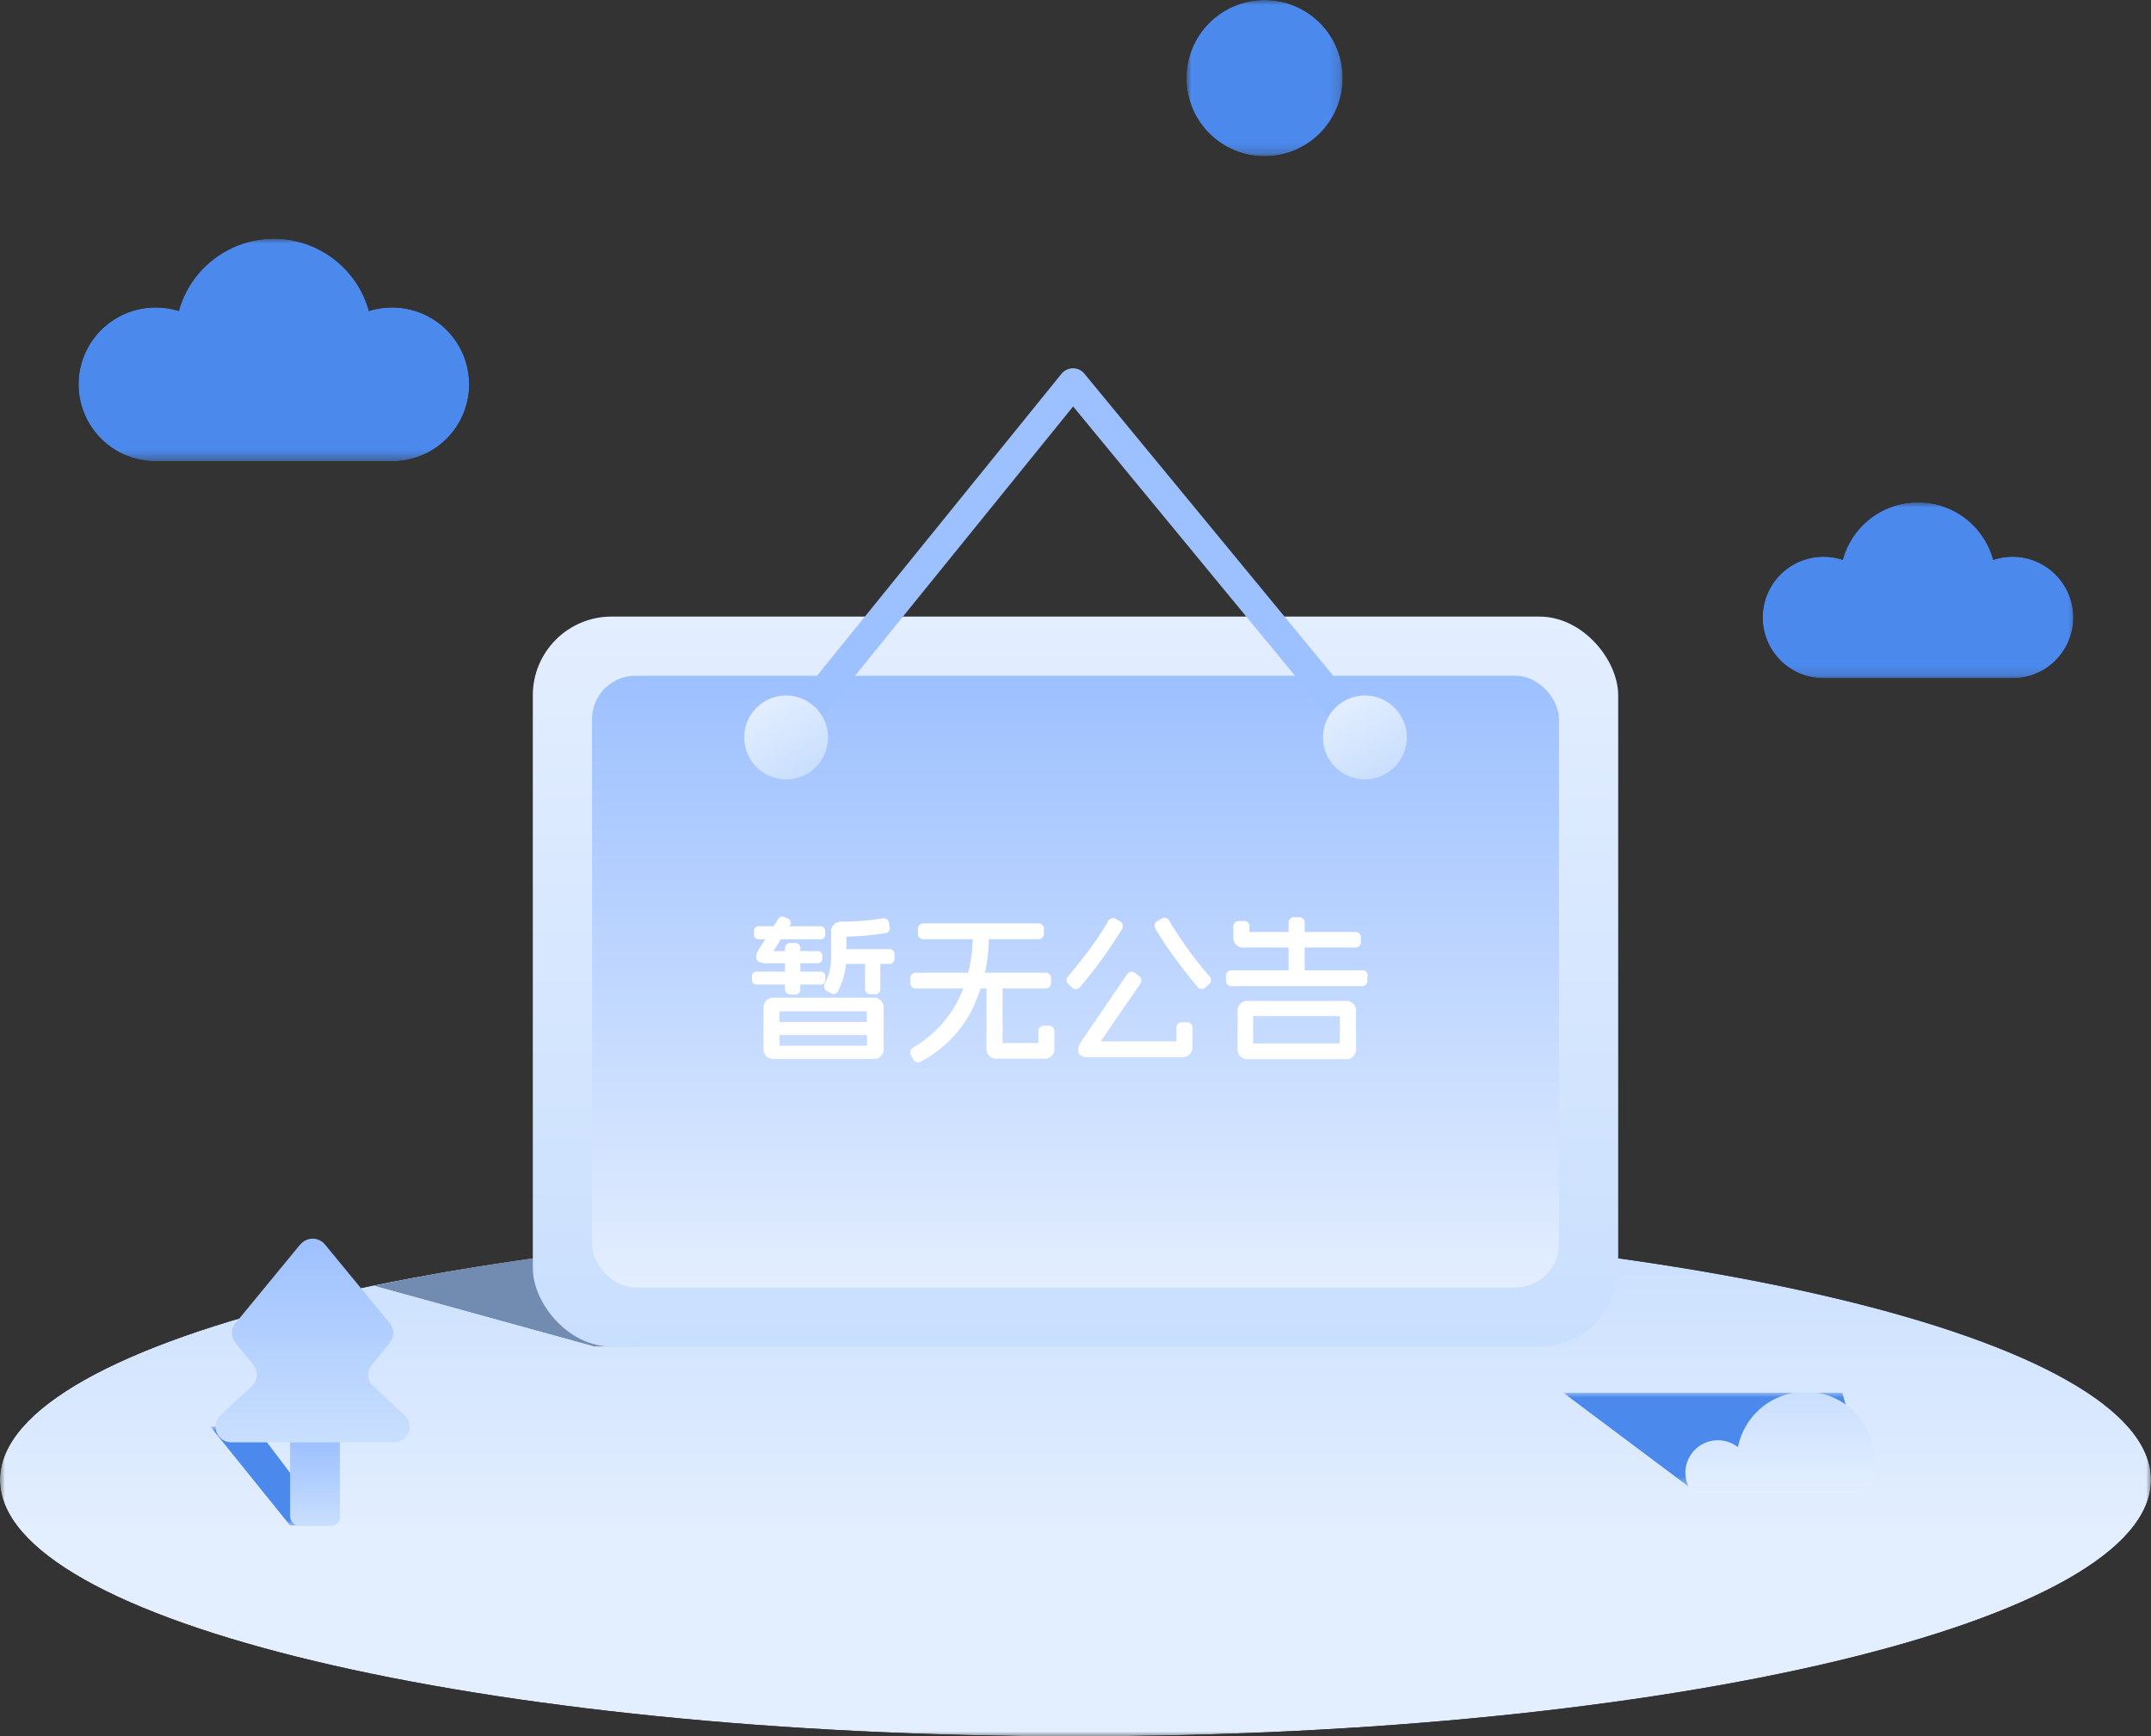 <svg id="图层_1" data-name="图层 1" xmlns="http://www.w3.org/2000/svg" xmlns:xlink="http://www.w3.org/1999/xlink" viewBox="0 0 218 176"><rect x="0" y="0" width="218" height="176" fill="#333333" stroke="none"/><defs><style>.cls-1{fill:url(#未命名的渐变_2);}.cls-2{fill:url(#未命名的渐变_4);}.cls-3{fill:url(#未命名的渐变_6);}.cls-4{fill:url(#未命名的渐变_8);}.cls-5{fill:url(#未命名的渐变_10);}.cls-6{fill:url(#未命名的渐变_12);}.cls-7{fill:url(#未命名的渐变_15);}.cls-8{fill:none;}.cls-9{clip-path:url(#clip-path);}.cls-10{clip-path:url(#clip-path-2);}.cls-11{mask:url(#mask);}.cls-12{fill:url(#未命名的渐变);}.cls-13{clip-path:url(#clip-path-3);}.cls-14{mask:url(#mask-2);}.cls-15{fill:url(#未命名的渐变_3);}.cls-16{clip-path:url(#clip-path-4);}.cls-17{mask:url(#mask-3);}.cls-18{fill:url(#未命名的渐变_5);}.cls-19{clip-path:url(#clip-path-5);}.cls-20{mask:url(#mask-4);}.cls-21{fill:url(#未命名的渐变_7);}.cls-22{clip-path:url(#clip-path-6);}.cls-23{mask:url(#mask-5);}.cls-24{fill:url(#未命名的渐变_9);}.cls-25{clip-path:url(#clip-path-7);}.cls-26{mask:url(#mask-6);}.cls-27{fill:url(#未命名的渐变_11);}.cls-28{clip-path:url(#clip-path-8);}.cls-29{fill:url(#未命名的渐变_13);}.cls-30{clip-path:url(#clip-path-9);}.cls-31{mask:url(#mask-7);}.cls-32{fill:url(#未命名的渐变_14);}.cls-33{clip-path:url(#clip-path-10);}.cls-34{fill:url(#未命名的渐变_16);}.cls-35{clip-path:url(#clip-path-11);}.cls-36{fill:url(#未命名的渐变_17);}.cls-37{clip-path:url(#clip-path-12);}.cls-38{fill:url(#未命名的渐变_18);}.cls-39{clip-path:url(#clip-path-13);}.cls-40{fill:url(#未命名的渐变_19);}.cls-41{fill:#9dc0ff;}.cls-42{fill:#fff;}.cls-43{clip-path:url(#clip-path-15);}.cls-44{fill:url(#未命名的渐变_20);}.cls-45{clip-path:url(#clip-path-16);}.cls-46{fill:url(#未命名的渐变_21);}</style><linearGradient id="未命名的渐变_2" y1="176" x2="1" y2="176" gradientTransform="matrix(0, -52, -52, 0, 9261, 176)" gradientUnits="userSpaceOnUse"><stop offset="0"/><stop offset="0.4"/><stop offset="1" stop-color="gray"/></linearGradient><linearGradient id="未命名的渐变_4" y1="176" x2="1" y2="176" gradientTransform="matrix(0, -22.58, -22.58, 0, 4002.61, 46.75)" gradientUnits="userSpaceOnUse"><stop offset="0"/><stop offset="1" stop-color="#333"/></linearGradient><linearGradient id="未命名的渐变_6" x1="0" y1="176" x2="1" y2="176" gradientTransform="matrix(0, -17.87, -17.87, 0, 3338.77, 68.79)" xlink:href="#未命名的渐变_4"/><linearGradient id="未命名的渐变_8" x1="0" y1="176" x2="1" y2="176" gradientTransform="matrix(0, -15.83, -15.83, 0, 2914.83, 15.83)" xlink:href="#未命名的渐变_4"/><linearGradient id="未命名的渐变_10" y1="176.05" x2="1" y2="176.05" gradientTransform="matrix(0, -14.94, -14.94, 0, 2681.06, 140.76)" gradientUnits="userSpaceOnUse"><stop offset="0" stop-color="#fff"/><stop offset="1" stop-color="#1a1a1a"/></linearGradient><linearGradient id="未命名的渐变_12" y1="176" x2="1" y2="176" gradientTransform="matrix(0, -9.56, -9.56, 0, 1855.71, 150.71)" gradientUnits="userSpaceOnUse"><stop offset="0" stop-color="#1a1a1a"/><stop offset="1"/></linearGradient><linearGradient id="未命名的渐变_15" y1="176" x2="1" y2="176" gradientTransform="matrix(0, -10.06, -10.06, 0, 1797.16, 154.65)" gradientUnits="userSpaceOnUse"><stop offset="0" stop-color="#333"/><stop offset="1"/></linearGradient><clipPath id="clip-path" transform="translate(0 0)"><rect class="cls-8" width="218" height="176"/></clipPath><clipPath id="clip-path-2" transform="translate(0 0)"><path class="cls-8" d="M0,150c0,14.36,48.8,26,109,26s109-11.64,109-26-48.8-26-109-26S0,135.64,0,150"/></clipPath><mask id="mask" x="0" y="124" width="218" height="52" maskUnits="userSpaceOnUse"><g transform="translate(0 0)"><rect class="cls-1" y="124" width="218" height="52"/></g></mask><linearGradient id="未命名的渐变" y1="176" x2="1" y2="176" gradientTransform="matrix(0, -52, -52, 0, 9261, 176)" gradientUnits="userSpaceOnUse"><stop offset="0" stop-color="#e3eeff"/><stop offset="0.4" stop-color="#e3eeff"/><stop offset="1" stop-color="#c9dffe"/></linearGradient><clipPath id="clip-path-3" transform="translate(0 0)"><path class="cls-8" d="M18.12,31.52a7.92,7.92,0,0,0-3.89-.2,7.79,7.79,0,0,0,1.56,15.43H39.71a7.79,7.79,0,0,0,1.57-15.43,7.92,7.92,0,0,0-3.89.2,10,10,0,0,0-19.27,0"/></clipPath><mask id="mask-2" x="7.19" y="24.17" width="41.12" height="22.59" maskUnits="userSpaceOnUse"><g transform="translate(0 0)"><rect class="cls-2" x="7.19" y="24.17" width="41.12" height="22.59"/></g></mask><linearGradient id="未命名的渐变_3" y1="176" x2="1" y2="176" gradientTransform="matrix(0, -22.58, -22.58, 0, 4002.61, 46.75)" gradientUnits="userSpaceOnUse"><stop offset="0" stop-color="#4b89ec"/><stop offset="1" stop-color="#4b89ec"/></linearGradient><clipPath id="clip-path-4" transform="translate(0 0)"><path class="cls-8" d="M186.76,56.75a6.16,6.16,0,1,0-1.84,12h18.93a6.16,6.16,0,1,0-1.84-12,7.9,7.9,0,0,0-15.25,0"/></clipPath><mask id="mask-3" x="178.12" y="50.93" width="32.53" height="17.87" maskUnits="userSpaceOnUse"><g transform="translate(0 0)"><rect class="cls-3" x="178.12" y="50.93" width="32.53" height="17.87"/></g></mask><linearGradient id="未命名的渐变_5" x1="0" y1="176" x2="1" y2="176" gradientTransform="matrix(0, -17.87, -17.87, 0, 3338.77, 68.79)" xlink:href="#未命名的渐变_3"/><clipPath id="clip-path-5" transform="translate(0 0)"><path class="cls-8" d="M128.17,0a7.92,7.92,0,1,0,7.91,7.92A7.91,7.91,0,0,0,128.17,0Z"/></clipPath><mask id="mask-4" x="120.25" y="0" width="15.83" height="15.83" maskUnits="userSpaceOnUse"><g transform="translate(0 0)"><rect class="cls-4" x="120.25" width="15.83" height="15.83"/></g></mask><linearGradient id="未命名的渐变_7" x1="0" y1="176" x2="1" y2="176" gradientTransform="matrix(0, -15.83, -15.83, 0, 2914.83, 15.83)" xlink:href="#未命名的渐变_3"/><clipPath id="clip-path-6" transform="translate(0 0)"><path class="cls-8" d="M37.81,130.31l22.44,6.19h4.23l-.68-10.16c-9.46,1-18.21,2.37-26,4"/></clipPath><mask id="mask-5" x="34.54" y="117.77" width="33.21" height="27.31" maskUnits="userSpaceOnUse"><g transform="translate(0 0)"><rect class="cls-5" x="36.87" y="122.08" width="28.54" height="18.67" transform="translate(-41.86 25.42) rotate(-20)"/></g></mask><linearGradient id="未命名的渐变_9" y1="176.05" x2="1" y2="176.05" gradientTransform="matrix(0, -14.94, -14.94, 0, 2681.06, 140.76)" gradientUnits="userSpaceOnUse"><stop offset="0" stop-color="#728bb0"/><stop offset="1" stop-color="#728bb0"/></linearGradient><clipPath id="clip-path-7" transform="translate(0 0)"><polygon class="cls-8" points="158.39 141.16 171.14 150.71 189.48 150.71 186.72 141.16 158.39 141.16"/></clipPath><mask id="mask-6" x="158.39" y="141.16" width="31.1" height="9.55" maskUnits="userSpaceOnUse"><g transform="translate(0 0)"><rect class="cls-6" x="158.39" y="141.16" width="31.1" height="9.55"/></g></mask><linearGradient id="未命名的渐变_11" x1="0" y1="176" x2="1" y2="176" gradientTransform="matrix(0, -9.56, -9.56, 0, 1855.71, 150.71)" xlink:href="#未命名的渐变_3"/><clipPath id="clip-path-8" transform="translate(0 0)"><path class="cls-8" d="M176.13,146.69a3.29,3.29,0,0,0-5.32,2.6,3.22,3.22,0,0,0,.33,1.42h18.34a7,7,0,1,0-13.35-4"/></clipPath><linearGradient id="未命名的渐变_13" y1="176" x2="1" y2="176" gradientTransform="matrix(0, -9.56, -9.56, 0, 1862.16, 150.71)" gradientUnits="userSpaceOnUse"><stop offset="0" stop-color="#e3eeff"/><stop offset="1" stop-color="#c9dffe"/></linearGradient><clipPath id="clip-path-9" transform="translate(0 0)"><polygon class="cls-8" points="21.29 144.59 29.4 154.65 33.48 154.65 25.85 144.59 21.29 144.59"/></clipPath><mask id="mask-7" x="21.29" y="144.59" width="12.19" height="10.06" maskUnits="userSpaceOnUse"><g transform="translate(0 0)"><rect class="cls-7" x="21.29" y="144.59" width="12.19" height="10.06"/></g></mask><linearGradient id="未命名的渐变_14" x1="0" y1="176" x2="1" y2="176" gradientTransform="matrix(0, -10.06, -10.06, 0, 1797.16, 154.65)" xlink:href="#未命名的渐变_3"/><clipPath id="clip-path-10" transform="translate(0 0)"><path class="cls-8" d="M30.44,126.13l-6.58,8a1.59,1.59,0,0,0,0,2l1.81,2.2a1.59,1.59,0,0,1-.14,2.18l-3.17,2.93a1.59,1.59,0,0,0,1.08,2.76H39.9A1.59,1.59,0,0,0,41,143.44l-3.17-2.93a1.59,1.59,0,0,1-.14-2.18l1.81-2.2a1.59,1.59,0,0,0,0-2l-6.58-8a1.61,1.61,0,0,0-2.46,0"/></clipPath><linearGradient id="未命名的渐变_16" y1="176" x2="1" y2="176" gradientTransform="matrix(0, -20.64, -20.64, 0, 3665.01, 146.2)" gradientUnits="userSpaceOnUse"><stop offset="0" stop-color="#c9dffe"/><stop offset="1" stop-color="#9dc0ff"/></linearGradient><clipPath id="clip-path-11" transform="translate(0 0)"><path class="cls-8" d="M29.4,146.2v7.48a1,1,0,0,0,1,1h3.11a1,1,0,0,0,1-1V146.2Z"/></clipPath><linearGradient id="未命名的渐变_17" x1="0" y1="176" x2="1" y2="176" gradientTransform="matrix(0, -8.45, -8.45, 0, 1518.94, 154.65)" xlink:href="#未命名的渐变_16"/><clipPath id="clip-path-12" transform="translate(0 0)"><rect class="cls-8" x="54" y="62.5" width="110" height="74" rx="7.98"/></clipPath><linearGradient id="未命名的渐变_18" y1="176" x2="1" y2="176" gradientTransform="matrix(0, -74, -74, 0, 13133, 136.5)" gradientUnits="userSpaceOnUse"><stop offset="0" stop-color="#c9dffe"/><stop offset="1" stop-color="#e3eeff"/></linearGradient><clipPath id="clip-path-13" transform="translate(0 0)"><rect class="cls-8" x="60" y="68.5" width="98" height="62" rx="4.4"/></clipPath><linearGradient id="未命名的渐变_19" y1="176" x2="1" y2="176" gradientTransform="matrix(0, -62, -62, 0, 11021, 130.5)" gradientUnits="userSpaceOnUse"><stop offset="0" stop-color="#e3eeff"/><stop offset="1" stop-color="#9dc0ff"/></linearGradient><clipPath id="clip-path-15" transform="translate(0 0)"><path class="cls-8" d="M75.42,74.75a4.25,4.25,0,1,0,4.25-4.25,4.25,4.25,0,0,0-4.25,4.25"/></clipPath><linearGradient id="未命名的渐变_20" y1="176" y2="176" gradientTransform="matrix(0, -8.5, -8.5, 0, 1575.92, 79)" xlink:href="#未命名的渐变_18"/><clipPath id="clip-path-16" transform="translate(0 0)"><path class="cls-8" d="M134.08,74.75a4.25,4.25,0,1,0,4.25-4.25,4.25,4.25,0,0,0-4.25,4.25"/></clipPath><linearGradient id="未命名的渐变_21" y1="176" y2="176" gradientTransform="matrix(0, -8.5, -8.5, 0, 1634.58, 79)" xlink:href="#未命名的渐变_18"/></defs><g class="cls-9"><g class="cls-10"><g class="cls-11"><rect class="cls-12" y="124" width="218" height="52"/></g></g><g class="cls-13"><g class="cls-14"><rect class="cls-15" x="7.19" y="24.17" width="41.12" height="22.59"/></g></g><g class="cls-16"><g class="cls-17"><rect class="cls-18" x="178.12" y="50.93" width="32.53" height="17.87"/></g></g><g class="cls-19"><g class="cls-20"><rect class="cls-21" x="120.25" width="15.83" height="15.83"/></g></g><g class="cls-22"><g class="cls-23"><rect class="cls-24" x="36.87" y="122.08" width="28.54" height="18.67" transform="translate(-41.86 25.42) rotate(-20)"/></g></g><g class="cls-25"><g class="cls-26"><rect class="cls-27" x="158.39" y="141.16" width="31.1" height="9.55"/></g></g><g class="cls-28"><rect class="cls-29" x="170.81" y="141.16" width="19.17" height="9.55"/></g><g class="cls-30"><g class="cls-31"><rect class="cls-32" x="21.29" y="144.59" width="12.19" height="10.06"/></g></g><g class="cls-33"><rect class="cls-34" x="21.3" y="125.56" width="20.75" height="20.64"/></g><g class="cls-35"><rect class="cls-36" x="29.4" y="146.2" width="5.04" height="8.45"/></g><g class="cls-37"><rect class="cls-38" x="54" y="62.5" width="110" height="74"/></g><g class="cls-39"><rect class="cls-40" x="60" y="68.5" width="98" height="62"/></g><g class="cls-9"><path class="cls-41" d="M137.18,75.7,108.76,41.2,80.83,75.69,78.5,73.81l29.08-35.92a1.54,1.54,0,0,1,1.16-.56h0a1.5,1.5,0,0,1,1.16.55L139.49,73.8Z" transform="translate(0 0)"/><path class="cls-42" d="M83.64,99v.29a.46.46,0,0,1-.53.51H76.73a.45.45,0,0,1-.51-.51V99a.45.45,0,0,1,.51-.51h6.38a.46.46,0,0,1,.53.51m0-4.59v.27a.46.46,0,0,1-.51.53H76.94a.47.47,0,0,1-.52-.53v-.27a.47.47,0,0,1,.52-.52h6.17a.46.46,0,0,1,.51.52m-3.6-.6-1.63,2.6h4.45c.33,0,.5.16.5.48v.27c0,.32-.17.48-.5.48H77.7c-.54,0-.88-.12-1-.36s-.07-.6.22-1.07l1.92-3a.49.49,0,0,1,.73-.22l.29.12a.46.46,0,0,1,.19.72m-2.39,7.58a1.09,1.09,0,0,1,.81-.28h10a1,1,0,0,1,1.09,1.1v4a1,1,0,0,1-1.09,1.11h-10a1.14,1.14,0,0,1-.81-.28,1.17,1.17,0,0,1-.28-.83v-4a1.15,1.15,0,0,1,.28-.82m11,2.7v.3a.45.45,0,0,1-.51.51H78.68a.45.45,0,0,1-.51-.51v-.3a.45.45,0,0,1,.51-.52h9.47a.45.45,0,0,1,.51.52m-.81-1.59H79V106h8.87Zm-6.74-6.32v4a.53.53,0,0,1-.59.61h-.35c-.41,0-.61-.21-.61-.63v-4a.53.53,0,0,1,.61-.59h.35a.52.52,0,0,1,.59.59M89.4,93.1a.54.54,0,0,1,.7.48l.05.32a.5.5,0,0,1-.48.69,27.56,27.56,0,0,1-3.89.35v1.87a8,8,0,0,1-.2,1.88,7,7,0,0,1-.63,1.72.49.49,0,0,1-.78.24l-.31-.16a.58.58,0,0,1-.25-.83,4.63,4.63,0,0,0,.49-1.31,7.9,7.9,0,0,0,.13-1.54V94.48a1,1,0,0,1,1.07-1.06,27.14,27.14,0,0,0,4.1-.32m1.25,3.7v.32a.52.52,0,0,1-.58.59H85.58a.52.52,0,0,1-.58-.59V96.8a.51.51,0,0,1,.58-.59h4.49a.51.51,0,0,1,.58.59m-1.43.75v2.64a.52.52,0,0,1-.59.59h-.35a.54.54,0,0,1-.61-.61v-2.6a.54.54,0,0,1,.61-.61h.35a.52.52,0,0,1,.59.59" transform="translate(0 0)"/><path class="cls-42" d="M100.22,95a16.93,16.93,0,0,1-1.81,7.56,12.26,12.26,0,0,1-5,5,.55.55,0,0,1-.86-.22l-.19-.32a.57.57,0,0,1,.24-.86,11.93,11.93,0,0,0,4.42-4.61A14.68,14.68,0,0,0,98.58,95a.59.59,0,0,1,.66-.64h.35q.64,0,.63.63m6.3,4.25v.32a.56.56,0,0,1-.62.64h-13a.56.56,0,0,1-.63-.64v-.32a.56.56,0,0,1,.63-.64h13a.56.56,0,0,1,.62.64m-.72-5v.32a.56.56,0,0,1-.62.64H93.66a.56.56,0,0,1-.63-.64v-.32a.56.56,0,0,1,.63-.64h11.52a.56.56,0,0,1,.62.64m-4.19,5.78v5.71h3.63v-1.12a.56.56,0,0,1,.62-.64h.36a.57.57,0,0,1,.64.64v1.55a1,1,0,0,1-1.17,1.15h-4.55a1,1,0,0,1-1.16-1.15v-6.14a.56.56,0,0,1,.64-.63H101a.56.56,0,0,1,.64.63" transform="translate(0 0)"/><path class="cls-42" d="M113.69,94.21A46.25,46.25,0,0,1,109.5,100a.55.55,0,0,1-.87.08l-.28-.26a.55.55,0,0,1-.07-.88c.82-1,1.58-1.93,2.27-2.88s1.26-1.83,1.73-2.64a.58.58,0,0,1,.87-.24l.32.19a.57.57,0,0,1,.22.87m1.86,5.5-4,5.82h7.68v-1.31a.56.56,0,0,1,.64-.62h.35a.56.56,0,0,1,.64.62V106a1.18,1.18,0,0,1-.29.87,1.21,1.21,0,0,1-.89.3h-9.26c-.58,0-1-.14-1.1-.43s-.07-.67.25-1.15l4.61-6.76a.57.57,0,0,1,.88-.19l.28.23a.55.55,0,0,1,.2.86m3-6.32a41,41,0,0,0,4,5.52.55.55,0,0,1-.06.88l-.29.26a.54.54,0,0,1-.86-.08c-.83-1-1.62-2-2.35-3s-1.34-1.94-1.84-2.79a.56.56,0,0,1,.22-.87l.32-.19a.57.57,0,0,1,.86.24" transform="translate(0 0)"/><path class="cls-42" d="M138.58,99v.35a.54.54,0,0,1-.6.61H124.87a.55.55,0,0,1-.62-.63V99a.56.56,0,0,1,.62-.64H138a.55.55,0,0,1,.62.63m-12-5.06v.54h10.69a.54.54,0,0,1,.61.61v.35a.54.54,0,0,1-.61.61H126.18A1,1,0,0,1,125,94.93V94a.57.57,0,0,1,.64-.64H126a.56.56,0,0,1,.64.64m-.08,7.46h9.73a1,1,0,0,1,1.14,1.13v3.64a1,1,0,0,1-1.14,1.13h-9.73a1,1,0,0,1-1.13-1.13v-3.64a1,1,0,0,1,1.13-1.13M135.8,103H127v2.77h8.77Zm-3.57-9.36v4.93a.56.56,0,0,1-.64.64h-.35a.56.56,0,0,1-.64-.64V93.61a.57.57,0,0,1,.64-.64h.35a.57.57,0,0,1,.64.64" transform="translate(0 0)"/></g><g class="cls-43"><rect class="cls-44" x="73.86" y="68.94" width="11.61" height="11.61" transform="translate(-26.7 49.85) rotate(-30)"/></g><g class="cls-45"><rect class="cls-46" x="132.53" y="68.94" width="11.61" height="11.61" transform="translate(-18.84 79.18) rotate(-30)"/></g></g></svg>